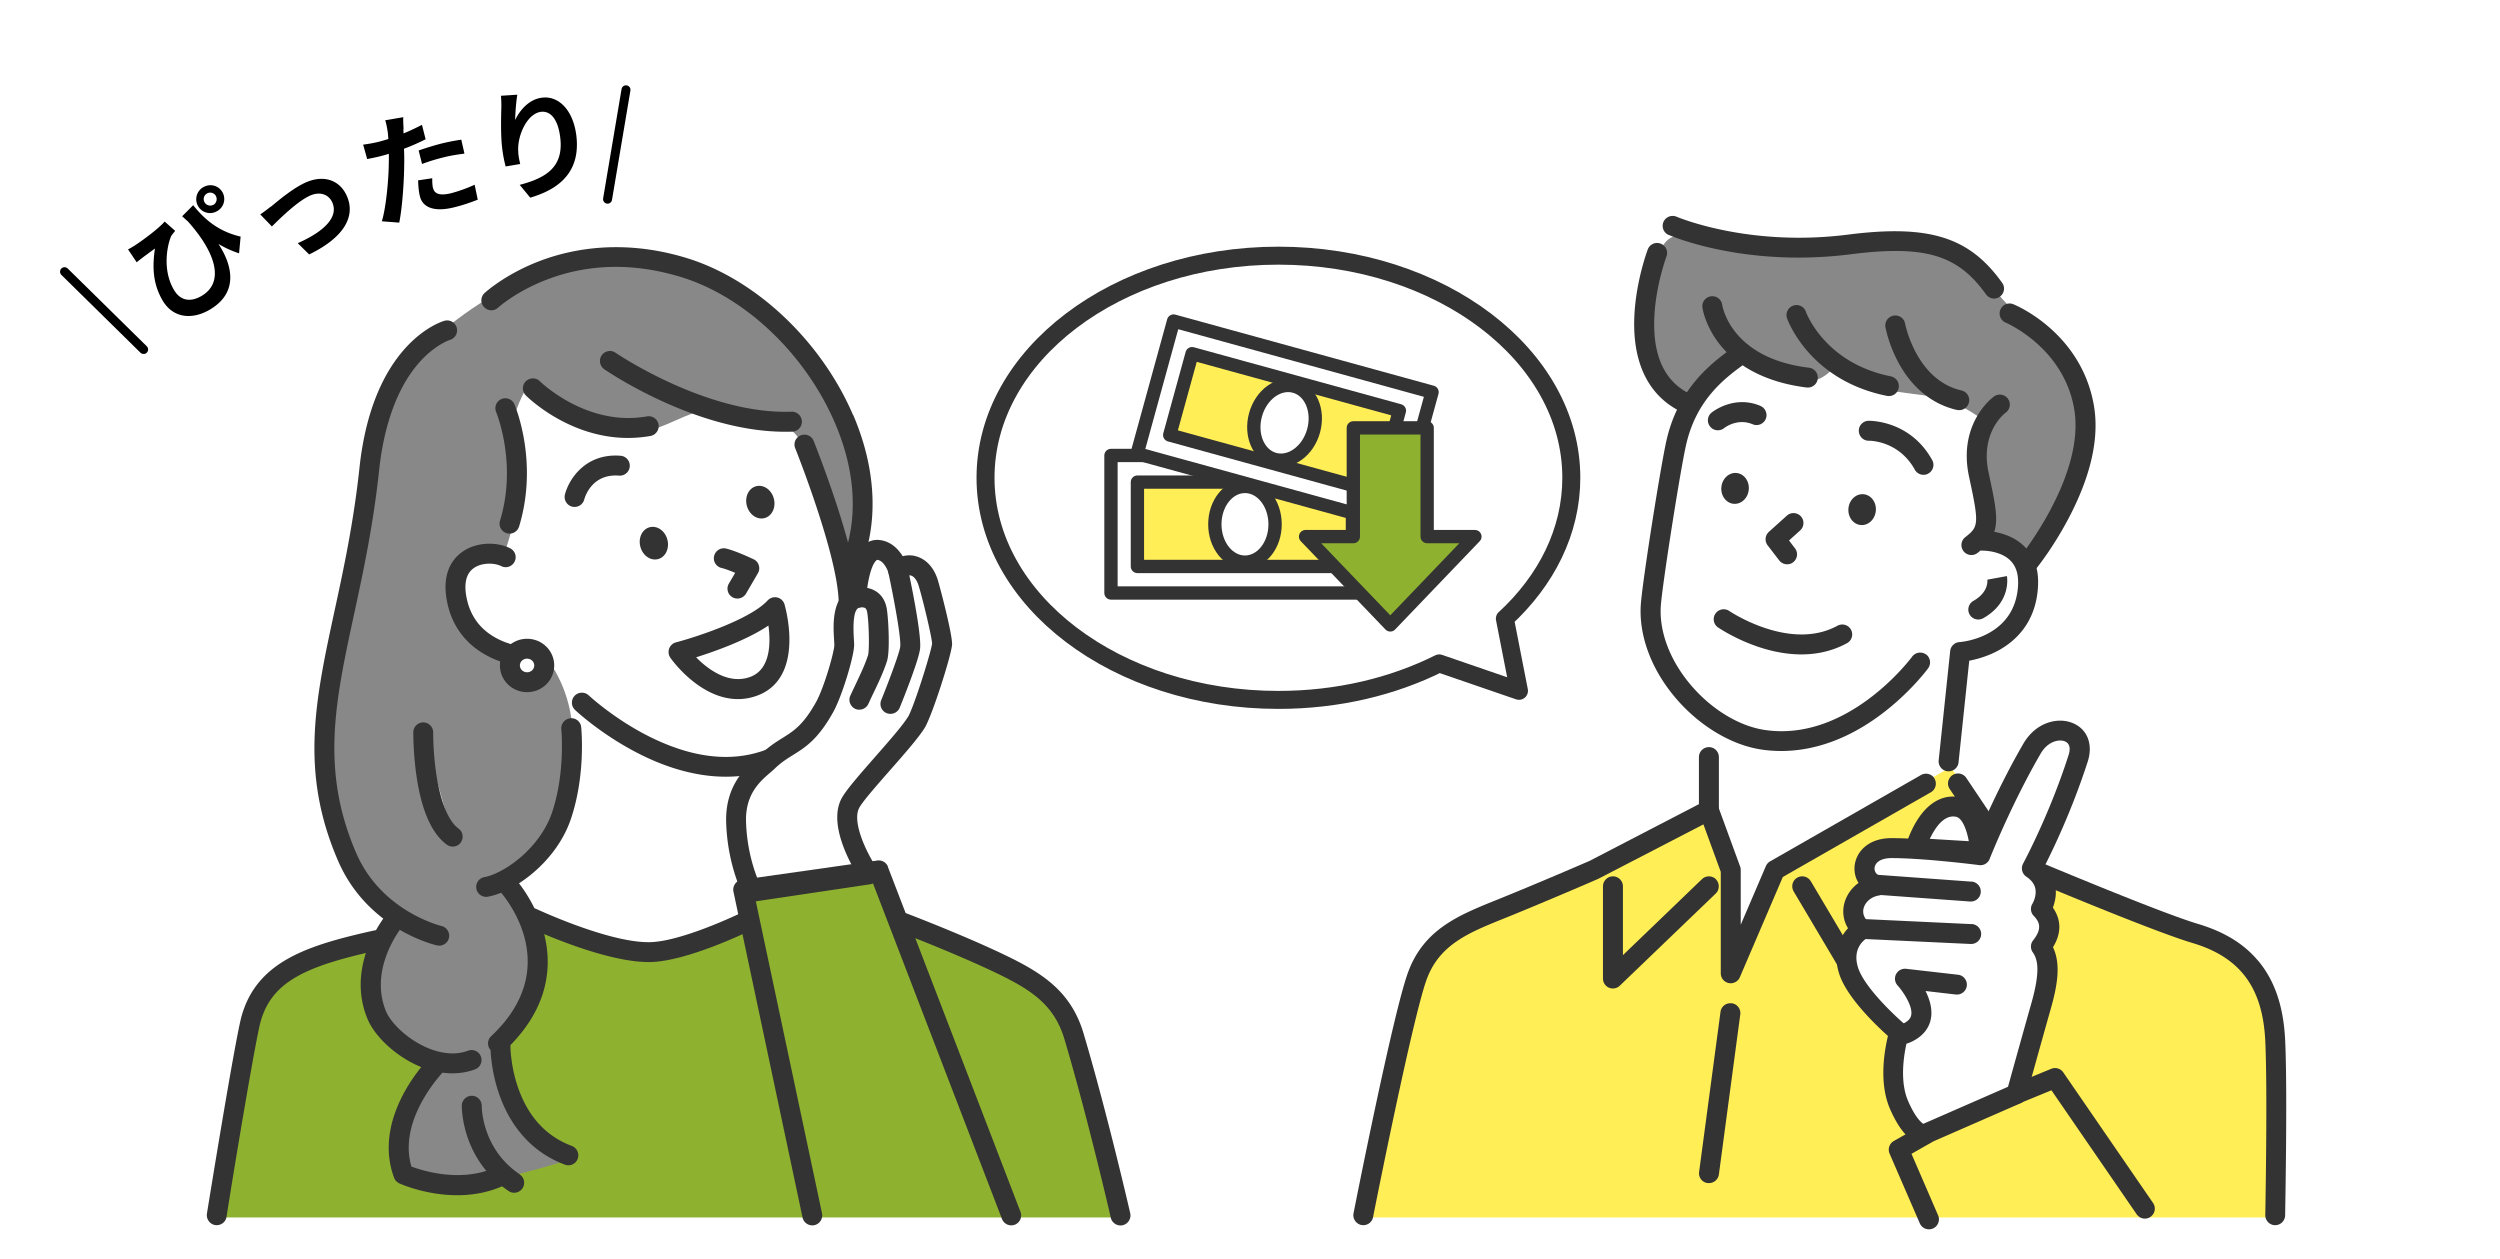 <svg xmlns="http://www.w3.org/2000/svg" width="278" height="140" fill="none"><path fill="#fff" d="M0 0h278v140H0z"/><g clip-path="url(#a)"><path fill="#F57993" fill-rule="evenodd" d="m140.67 129.97.01.04c.01-.04 0-.05-.01-.04" clip-rule="evenodd"/><path fill="#fff" d="M124.1 128.99c-.51-2.41-1.71-7.68-3.62-14.09-1.24-4.15-3.88-6.23-7.47-8.08-4.59-2.35-11.92-5.15-12.23-5.27-.03 0-.05-.02-.08-.03l-1.96-5.14a1.11 1.11 0 0 0-1.19-.7l-.54.08c-.28-.49-.64-1.16-.95-1.9-.75-1.77-.95-3.19-.55-3.99.35-.7 2.01-2.59 3.47-4.25 1.62-1.84 3.15-3.59 3.83-4.68.83-1.35 2.99-8.12 3.05-9.28.05-1.08-1.3-6.22-1.58-7.15-.43-1.42-1.34-2.4-2.51-2.68-.46-.11-.94-.1-1.39.02-.52-.84-1.36-1.67-2.58-1.8-.43-.05-.84.03-1.22.21.96-4.35.39-9.23-1.71-14.12-3.54-8.24-10.8-15.09-18.48-17.45-7.12-2.18-12.84-1.02-16.38.33-3.86 1.48-6.03 3.48-6.12 3.56-.3.28-.41.68-.32 1.05-1.09.7-2.14 1.44-3.16 2.22-.27-.2-.62-.28-.96-.18-.32.09-7.97 2.38-9.46 16.38-.65 6.05-1.77 11.28-2.77 15.88-2.16 10.03-3.87 17.95.4 27.82 1.27 2.93 3.16 4.98 5.02 6.41-.22.32-.51.75-.81 1.29-.06 0-.11.01-.17.02-7.3 1.63-13.03 3.37-14.77 9.51-.71 2.48-3.44 19.95-3.56 20.7-.09.6.32 1.17.92 1.27.06 0 .12.01.17.01.33 0 .63-.15.84-.38l63.71-3.26c.13.59.71.97 1.31.85.4-.09.71-.38.83-.75l20.98.95c.17.1.37.16.58.16.13 0 .26-.02.39-.07.03-.01.07-.03.1-.04l2.46.11c.05.44.37.82.82.94.09.02.19.04.28.04.49 0 .94-.33 1.07-.83 0 0 .01-.04.03-.1"/><path fill="#8FB130" fill-rule="evenodd" d="M112.55 107.55c-3.1-1.35-11.96-4.75-11.96-4.75l-2.67-6.05-15.49 2.35.42 3.17s-6.67 3.32-10.67 3.35c-4.12.02-13.97-3.85-13.97-3.85s-15.44 2.53-20.29 3.62c-4.85 1.1-8.81 3.8-10.11 8.18-.76 2.57-3.49 21.81-3.49 21.81h100.33s-1.49-5.22-1.14-5.41c-.17-.62-2.32-8.6-3.71-14.01-1.45-5.63-4.58-7.25-7.25-8.41" clip-rule="evenodd"/><path fill="#888" fill-rule="evenodd" d="M83.61 33.77c-7.37-6.63-17.29-5.61-22.88-3.65s-9.66 5-13.66 8.44-4.96 8.56-5.5 13.46c-.55 4.9-2.34 14.25-3.83 19.72s-1.62 15.5-.85 19.78 5.36 8.7 5.36 8.7 2.01 1.46.83 3.69-1.61 6.87-.88 9.22 5.87 4.59 5.87 4.59-1.25 3.02-2.85 6.16c-1.6 3.15-.35 6.37-.35 6.37s5.06 1.29 8.74 1.01 10.03-2.44 10.03-2.44-3.66-2.31-5.64-4.85c-1.98-2.53-1.8-7.79-1.8-7.79s2.9-5.52 3.53-10-3.49-8.32-3.49-8.32 2.94-2.49 5.64-6.05 1.56-5.81 1.74-9.89c.18-4.07-1.98-7.45-1.98-7.45l-7.25-2.77s-3.43-5.22-3.32-7.94c.12-2.71 5.15-2.61 5.15-2.61s1.45-4.47 1.7-6.24-.5-5.07-.82-6.97 1.48-4.85 1.48-4.85 2.1 1.1 3.76 2.31 6.51 2.12 8.35 2.54c1.85.42 5.06-1.74 7.15-2.22s6.63.98 8.02 1.03 3.32 1.71 4.33 4.55 4.07 14.18 4.07 14.18 2.02-9.62 1.5-13.77c-.51-4.16-4.76-11.34-12.13-17.97" clip-rule="evenodd"/><path fill="#333" fill-rule="evenodd" d="M63.41 79.88c-.61.06-1.05.61-.99 1.21 0 .05.47 4.84-1.05 9.31-.61 1.78-1.85 3.53-3.49 4.94-1.63 1.39-3.17 2.05-4 2.19-.6.1-1.01.67-.91 1.28.09.54.56.92 1.09.92.06 0 .12 0 .19-.02 2.8-.47 7.55-3.73 9.22-8.6 1.68-4.93 1.18-10.03 1.16-10.25-.06-.61-.6-1.05-1.21-.99M56.34 59.29c.11.03.22.05.32.05.47 0 .91-.31 1.06-.78 2.19-7.19-.42-13.38-.53-13.64a1.105 1.105 0 0 0-2.03.87c.02.06 2.39 5.73.44 12.12-.18.58.15 1.2.74 1.38M58.55 74.18h.05a1.107 1.107 0 0 0 .05-2.21c-.22-.01-5.42-.34-6.65-5-.32-1.22-.49-2.86.57-3.71.93-.76 2.46-.67 3.16-.31.55.28 1.21.06 1.49-.49s.06-1.21-.49-1.49c-1.45-.73-3.88-.78-5.55.57-1.09.88-2.2 2.64-1.32 6 .69 2.6 2.42 4.57 5 5.71 1.9.84 3.61.92 3.68.93M81.44 66.41c.18.1.37.15.56.15.38 0 .75-.2.96-.55l1.32-2.27c.16-.27.19-.59.1-.88-.09-.3-.3-.54-.58-.67-.2-.09-1.96-.93-3.06-1.19-.6-.14-1.19.23-1.33.83s.23 1.19.83 1.33c.4.09.98.32 1.51.54l-.7 1.2c-.31.53-.13 1.21.4 1.51M85.45 69.55c.26 1.93.25 4.91-2.05 5.73-1.48.53-3.09.15-4.77-1.11-.47-.35-.88-.73-1.22-1.08 2.08-.65 5.65-1.92 8.04-3.53zm-11.04 2.58c-.12.34-.07.72.14 1.02.15.22 3.28 4.59 7.51 4.59.67 0 1.37-.11 2.09-.37 1.62-.57 3.56-2.08 3.63-6.03.04-2.14-.52-4.05-.54-4.13-.11-.38-.42-.68-.81-.77s-.8.04-1.07.33c-1.94 2.12-8.01 4.09-10.19 4.66-.35.09-.63.35-.76.69" clip-rule="evenodd"/><path fill="#333" fill-rule="evenodd" d="M94.86 46.15c-3.54-8.24-10.8-15.09-18.48-17.45-7.12-2.18-12.84-1.02-16.38.33-3.86 1.48-6.03 3.48-6.12 3.56-.45.42-.47 1.12-.05 1.56.42.45 1.12.47 1.56.06.02-.02 2.01-1.83 5.5-3.15 4.66-1.76 9.65-1.84 14.85-.25 7.09 2.17 13.8 8.54 17.1 16.21 2.01 4.67 2.49 9.28 1.46 13.31-1.43-5.32-3.7-10.98-3.82-11.3-.23-.57-.87-.84-1.44-.62a1.1 1.1 0 0 0-.61 1.44c.04.1 4.08 10.22 4.74 15.85.65 5.53-1.42 14.6-6.99 17.25-1.71.81-3.54 1.22-5.47 1.22-2.62 0-5.43-.74-8.42-2.22-3.99-1.98-6.79-4.6-6.82-4.62-.44-.42-1.15-.4-1.57.04s-.4 1.15.04 1.57c.12.12 3.03 2.84 7.3 4.97 3.29 1.64 6.49 2.46 9.48 2.46 2.27 0 4.41-.47 6.4-1.42 2.08-.99 4.96-3.27 6.86-8.54 1.26-3.47 1.77-7.58 1.37-10.97-.04-.38-.1-.77-.17-1.18 2.57-5.23 2.46-11.66-.31-18.13" clip-rule="evenodd"/><path fill="#333" fill-rule="evenodd" d="M63.9 56.37c.49 0 .94-.33 1.07-.83.08-.3.87-2.89 3.87-2.65a1.108 1.108 0 0 0 .17-2.21c-3.95-.31-5.78 2.68-6.19 4.31-.15.59.21 1.2.8 1.35.09.02.19.03.28.03M72.24 58.63c-.83.22-1.29 1.19-1.03 2.17s1.14 1.59 1.97 1.37 1.29-1.19 1.03-2.17-1.14-1.59-1.97-1.37M84.08 54.07c-.83.22-1.29 1.19-1.03 2.17s1.14 1.59 1.97 1.37 1.29-1.19 1.03-2.17-1.14-1.59-1.97-1.37M57.82 130.6c-4.22-2.81-4.25-7.42-4.25-7.63 0-.61-.48-1.11-1.09-1.12h-.02c-.6 0-1.1.49-1.11 1.09 0 .2-.02 3.97 2.73 7.26-3.49 1.1-7.11-.02-8.33-.48-1.36-4.6 2.29-9.15 3.45-10.44 1.29.17 2.54.05 3.68-.39a1.109 1.109 0 0 0-.79-2.07c-3.64 1.4-8.27-2.13-9.19-4.42-1.6-3.99.71-7.8 1.56-9 2.19 1.27 3.99 1.7 4.14 1.73.6.13 1.19-.24 1.32-.83.14-.6-.24-1.19-.83-1.33-.07-.02-6.66-1.61-9.47-8.09-3.99-9.21-2.35-16.83-.27-26.47 1.01-4.66 2.15-9.95 2.81-16.12.38-3.6 1.47-8.6 4.47-11.99 1.75-1.97 3.35-2.48 3.4-2.5.58-.17.92-.78.76-1.36-.16-.59-.78-.93-1.36-.77-.32.09-7.97 2.38-9.46 16.38-.65 6.05-1.77 11.28-2.77 15.88-2.16 10.03-3.87 17.95.4 27.81 1.27 2.93 3.16 4.98 5.02 6.41-.22.32-.51.75-.81 1.29-.06 0-.11.01-.17.02-7.3 1.63-13.03 3.37-14.77 9.51-.71 2.49-3.74 21.24-3.86 21.99-.09.6.32 1.17.92 1.27.06 0 .12.01.17.01.54 0 1.01-.39 1.09-.93.98-6.24 3.26-19.83 3.79-21.71.65-2.28 1.93-3.84 4.17-5.08 1.91-1.06 4.42-1.81 7.54-2.55-.66 2.03-.94 4.58.15 7.27.67 1.68 2.48 3.54 4.6 4.74.46.26.93.49 1.4.68-1.81 2.26-4.92 7.14-3.02 12.3.1.28.31.5.58.63.17.08 2.97 1.32 6.45 1.32 1.58 0 3.3-.26 4.98-.99q.36.27.75.54a1.111 1.111 0 0 0 1.23-1.85" clip-rule="evenodd"/><path fill="#333" fill-rule="evenodd" d="M82.2 101.61c-.06.03-6.42 3.09-9.93 3.16h-.17c-4.58 0-12.42-3.68-12.5-3.71a.6.6 0 0 0-.17-.06c-1.04-2.13-2.27-3.45-2.36-3.55-.42-.44-1.12-.47-1.56-.05-.45.42-.47 1.12-.05 1.56.31.34 7.6 8.34-.84 16.26a1.1 1.1 0 0 0-.07 1.54c.04.85.21 2.78.96 4.92 1.33 3.83 3.85 6.54 7.3 7.83a1.107 1.107 0 0 0 1.43-.65c.21-.57-.08-1.21-.65-1.43-2.83-1.06-4.83-3.22-5.96-6.42-.87-2.47-.87-4.66-.87-4.7v-.09c2.65-2.71 4.04-5.7 4.14-8.9.04-1.23-.12-2.39-.39-3.45 2.74 1.15 7.94 3.11 11.61 3.11h.21c3.99-.08 10.57-3.25 10.85-3.39.55-.27.78-.93.51-1.48s-.93-.78-1.48-.51M120.49 114.91c-1.24-4.15-3.88-6.23-7.47-8.08-4.59-2.35-11.92-5.15-12.23-5.27a1.109 1.109 0 0 0-.79 2.07c.07.03 7.53 2.88 12 5.17 3.17 1.63 5.34 3.32 6.36 6.74 2.58 8.66 5.14 19.76 5.15 19.83.1.53.57.9 1.09.9.07 0 .14 0 .21-.02.6-.12.99-.7.88-1.3-.01-.07-2.59-11.27-5.2-20.04" clip-rule="evenodd"/><path fill="#fff" fill-rule="evenodd" d="M99.86 63.41s-.57-2.07-2.19-2.25c-2.2-.24-2.46 5.35-2.46 5.35-1.92.57-1.33 4.24-1.34 5.22 0 .98-1.22 5.18-2.18 6.9-2.36 4.25-3.98 3.82-6.26 5.98-1.08 1.02-3.72 2.66-3.59 6.82.14 4.64 1.83 7.74 1.83 7.74l12.94-1.93s-3.46-5.13-2.1-7.85c.8-1.6 6.05-6.93 7.35-9.02.78-1.25 2.84-7.89 2.88-8.75.04-.75-1.09-5.29-1.53-6.78-.66-2.19-2.46-2.36-3.35-1.42" clip-rule="evenodd"/><path fill="#333" fill-rule="evenodd" d="M100.93 79.77c-.58.94-2.12 2.69-3.61 4.39-2.06 2.35-3.35 3.84-3.79 4.73-1.14 2.3.25 5.59 1.29 7.5l-10.48 1.57c-.46-1.1-1.28-3.46-1.38-6.55s1.53-4.5 2.72-5.52c.19-.16.37-.32.52-.47.7-.66 1.32-1.05 1.98-1.46 1.37-.85 2.79-1.74 4.48-4.79.99-1.78 2.31-6.2 2.32-7.43 0-.19-.01-.42-.03-.7-.13-2.14.06-3.3.58-3.46.45-.13.77-.54.79-1.01.07-1.38.47-3.69 1.14-4.26.05-.04.07-.05.09-.05h.01c.81.09 1.24 1.43 1.24 1.44.11.39.41.68.8.78s.8-.02 1.07-.31c.15-.16.37-.23.59-.18.38.09.7.51.9 1.16.52 1.73 1.47 5.75 1.49 6.41-.1.92-2.05 7.16-2.71 8.22zm.84-17.94c-.46-.11-.94-.1-1.39.02-.52-.84-1.36-1.67-2.58-1.8-.65-.07-1.26.13-1.78.57-1.33 1.14-1.74 3.83-1.86 5.17-1.67 1.13-1.5 3.93-1.41 5.37.01.23.03.44.03.55 0 .75-1.14 4.76-2.04 6.37-1.42 2.55-2.49 3.21-3.72 3.98-.69.43-1.47.92-2.33 1.73-.12.11-.27.24-.45.4-1.26 1.09-3.62 3.12-3.49 7.27.15 4.85 1.89 8.1 1.96 8.23.2.36.57.58.97.58.05 0 .11 0 .16-.01l12.94-1.93a1.11 1.11 0 0 0 .76-1.71c0-.01-.83-1.24-1.47-2.75-.75-1.77-.95-3.19-.55-3.99.35-.7 2.01-2.59 3.47-4.25 1.62-1.84 3.15-3.59 3.83-4.68.83-1.35 2.99-8.12 3.05-9.28.05-1.08-1.3-6.22-1.58-7.15-.43-1.42-1.34-2.4-2.51-2.68" clip-rule="evenodd"/><path fill="#fff" fill-rule="evenodd" d="M99.02 78.27s2.11-5.2 2.2-6.3c.13-1.67-1.35-8.56-1.35-8.56l-.84 14.86" clip-rule="evenodd"/><path fill="#333" fill-rule="evenodd" d="M99.63 62.33c-.6.13-.98.72-.85 1.32.56 2.6 1.42 7.14 1.33 8.24-.05.58-1.14 3.55-2.12 5.97a1.1 1.1 0 0 0 1.03 1.52c.44 0 .85-.26 1.03-.69.51-1.26 2.18-5.45 2.27-6.63.14-1.74-1.12-7.71-1.37-8.88-.13-.6-.72-.98-1.32-.85" clip-rule="evenodd"/><path fill="#333" fill-rule="evenodd" d="M95.09 78.82a1.12 1.12 0 0 0 1.47-.54c.21-.46.41-.89.61-1.3.58-1.21 1.07-2.26 1.46-3.45.36-1.1.16-4.79-.02-5.84-.19-1.1-.77-1.67-1.23-1.95-1.07-.67-2.32-.34-2.46-.3l.6 2.13h-.01c.14-.03.51-.07.7.05.1.07.18.22.22.46.2 1.11.26 4.19.1 4.77-.34 1.05-.79 1.99-1.35 3.18-.2.42-.4.85-.62 1.32-.26.56-.01 1.21.54 1.47M98.75 96.39a1.11 1.11 0 0 0-1.19-.7l-15.07 2.14c-.3.04-.58.21-.75.46-.18.25-.24.56-.18.86l7.68 36.23c.13.6.71.98 1.31.86.6-.13.98-.71.86-1.31l-7.44-35.07 13.02-1.85 14.43 37.54a1.11 1.11 0 0 0 1.42.64c.57-.22.86-.86.64-1.43L98.73 96.39M71.95 46.3c-6.66 1.19-11.81-3.8-11.91-3.9-.43-.43-1.13-.43-1.57 0-.43.43-.43 1.13 0 1.57.22.22 4.81 4.73 11.36 4.73.81 0 1.64-.07 2.5-.22.6-.11 1-.68.9-1.28-.11-.6-.68-1-1.28-.9M67.15 41.03c.42.29 10.24 6.98 20.15 6.98.27 0 .53 0 .8-.01.61-.02 1.09-.54 1.07-1.15s-.54-1.09-1.15-1.07c-9.42.35-19.49-6.5-19.61-6.58a1.108 1.108 0 0 0-1.26 1.82" clip-rule="evenodd"/><path fill="#fff" fill-rule="evenodd" d="M58.61 72.13c-1.05 0-1.91.84-1.91 1.87s.86 1.87 1.91 1.87 1.91-.84 1.91-1.87-.86-1.87-1.91-1.87" clip-rule="evenodd"/><path fill="#333" fill-rule="evenodd" d="M58.61 74.76c-.44 0-.8-.34-.8-.76s.36-.76.8-.76.8.34.8.76-.36.76-.8.76m0-3.73c-1.66 0-3.02 1.33-3.02 2.97s1.35 2.97 3.02 2.97 3.02-1.33 3.02-2.97-1.35-2.97-3.02-2.97" clip-rule="evenodd"/><path fill="#fff" fill-rule="evenodd" d="m50.34 93.04-3.27-11.59s-.1 9.11 3.27 11.59" clip-rule="evenodd"/><path fill="#333" fill-rule="evenodd" d="M50.99 92.14c-1.12-.82-1.99-2.94-2.46-5.97-.38-2.47-.36-4.69-.36-4.72 0-.61-.48-1.11-1.09-1.12-.61 0-1.11.48-1.12 1.09 0 .1-.02 2.4.38 5.05.57 3.74 1.69 6.24 3.34 7.45a1.104 1.104 0 0 0 1.55-.23c.36-.49.26-1.19-.24-1.55" clip-rule="evenodd"/><path fill="#fff" fill-rule="evenodd" d="M167.34 68.8c4.62-4.26 7.39-9.72 7.39-15.67 0-13.64-14.58-24.7-32.57-24.7s-32.57 11.06-32.57 24.7 14.58 24.7 32.57 24.7c6.6 0 12.74-1.49 17.88-4.06l8.87 3.05-1.57-8.03z" clip-rule="evenodd"/><path stroke="#333" stroke-linecap="round" stroke-linejoin="round" stroke-width="2" d="M167.34 68.8c4.62-4.26 7.39-9.72 7.39-15.67 0-13.64-14.58-24.7-32.57-24.7s-32.57 11.06-32.57 24.7 14.58 24.7 32.57 24.7c6.6 0 12.74-1.49 17.88-4.06l8.87 3.05-1.57-8.03z"/><path fill="#fff" stroke="#333" stroke-linecap="round" stroke-linejoin="round" stroke-width="1.48" d="M153.35 50.65h-29.81v15.29h29.81z"/><path fill="#FFEE56" stroke="#333" stroke-linecap="round" stroke-linejoin="round" stroke-width="1.48" d="M150.39 62.99v-9.38h-23.91v9.38z"/><path fill="#fff" stroke="#333" stroke-linecap="round" stroke-linejoin="round" stroke-width="1.48" d="M138.44 62.51c1.85 0 3.35-1.885 3.35-4.21s-1.5-4.21-3.35-4.21-3.35 1.885-3.35 4.21 1.5 4.21 3.35 4.21M159.245 43.608 130.503 35.7l-4.055 14.743 28.742 7.906z"/><path fill="#FFEE56" stroke="#333" stroke-linecap="round" stroke-linejoin="round" stroke-width="1.48" d="m153.126 54.714 2.488-9.044-23.054-6.342-2.488 9.045z"/><path fill="#fff" stroke="#333" stroke-linecap="round" stroke-linejoin="round" stroke-width="1.48" d="M146.072 47.906c.617-2.242-.329-4.457-2.113-4.948-1.784-.49-3.73.929-4.347 3.17-.616 2.243.33 4.458 2.114 4.949s3.73-.93 4.346-3.171"/><path fill="#8FB130" fill-rule="evenodd" d="M158.7 59.67V47.58h-8.21v12.09h-5.31l9.42 9.82 9.41-9.82z" clip-rule="evenodd"/><path stroke="#333" stroke-linecap="round" stroke-linejoin="round" stroke-width="1.48" d="M158.7 59.67V47.58h-8.21v12.09h-5.31l9.42 9.82 9.41-9.82z"/><path fill="#fff" d="m154.35 134.33 97.57 1.11c.13.46.54.8 1.04.81h.02c.6 0 1.09-.48 1.11-1.09 0-.56.27-13.85 0-19.48-.18-3.77-1.17-6.67-3.04-8.88M251.06 106.79c-1.57-1.86-3.74-3.18-6.64-4.05-3.3-.99-12.03-4.57-16.98-6.63.95-1.87 3.03-6.23 4.7-11.45.6-1.88-.03-3.54-1.59-4.23-1.63-.72-4.13-.17-5.55 2.28-1.53 2.64-2.86 5.33-3.86 7.5l-2.47-3.68c-.28-.41-.78-.58-1.23-.45l-.29-.42c.34-.16.6-.49.64-.89l1.19-11.3c.79-.15 1.97-.46 3.17-1.1 1.94-1.04 4.29-3.14 4.48-7.25.03-.7-.02-1.35-.16-1.94.39-.49 2.1-2.72 3.68-5.78 2.41-4.66 3.31-8.82 2.68-12.37-1.43-8.06-8.64-11.08-8.95-11.2-.24-.1-.49-.1-.72-.04-.25-.27-.51-.54-.75-.82.48-.36.58-1.04.24-1.52-3.64-5.11-8.13-6.51-17.17-5.36-11.07 1.41-18.96-1.96-19.04-1.99-.56-.24-1.21.01-1.46.57-.24.56.01 1.21.57 1.46.04.02.21.09.5.2-.5.19-.82.52-1.09.94a1.114 1.114 0 0 0-1.72.49c-.05.14-1.27 3.4-1.48 7.21-.28 5.07 1.36 8.72 4.74 10.6-.47 1-.87 2.12-1.16 3.38-.64 2.81-2.56 14.93-2.84 18.01-.33 3.5 1.06 7.37 3.81 10.62a18.4 18.4 0 0 0 4.53 3.88l-.41 1.7c-.12-.05-.26-.08-.4-.08-.61 0-1.11.5-1.11 1.11v5.24l-12.18 6.32c-.48.21-5.62 2.43-9.89 4.16l-.6.24c-4.09 1.66-7.96 3.22-9.7 8.05-1.42 3.94-3.91 16.94-4.7 21.12"/><path fill="#888" fill-rule="evenodd" d="M226.31 36.56c-1.39-.77-4.26-3.78-5.62-5.76s-9.35-4.5-12.32-3.77-14.18.33-18.55-.6c-4.37-.92-4.58.26-5.59 2.16s-1.59 8.99-.85 11.4c.74 2.42 4.75 5.59 4.75 5.59l5.76-6.15s5.23 2.39 6.93 2.85 3.31-1.63 3.31-1.63 3.28 2.04 4.89 2.54c1.61.49 5.71.7 7.52 1.29 1.81.6 4.34 2.45 4.34 2.45l-.56 2.01s-.13 4.03.24 6.06.13 5.23.13 5.23l4.9 2.07 4.56-7.38s2.03-8.25 1.96-10.91c-.07-2.65-4.43-6.69-5.82-7.46" clip-rule="evenodd"/><path fill="#FFEE56" fill-rule="evenodd" d="M242.7 102.71c-3.16-.64-16.7-5.88-16.7-5.88l-5.65-6.58-3.45-4.94-19.49 11.19-4.48 10.36-.33-11.04-2.91-5.49-11.08 5.51s-14.06 5.71-17.07 8c-3 2.29-4.63 4.96-4.77 7.13s-5.11 24.41-5.11 24.41h101.66s.23-19.34-.51-24.04c-.73-4.7-6.97-8-10.13-8.64" clip-rule="evenodd"/><path fill="#333" fill-rule="evenodd" d="M251.06 106.79c-1.57-1.86-3.74-3.18-6.64-4.05-4.33-1.29-18.02-7.06-20.24-7.99l-5.51-8.22a1.11 1.11 0 1 0-1.84 1.24l5.7 8.49c.12.18.29.32.49.4.65.28 15.97 6.77 20.78 8.2 5.32 1.59 7.82 4.96 8.1 10.92.26 5.56 0 19.2 0 19.33-.01.61.47 1.12 1.08 1.13h.02c.6 0 1.09-.48 1.11-1.09 0-.56.27-13.85 0-19.48-.18-3.77-1.17-6.67-3.04-8.88M207.78 46.79c-.61.02-1.1.52-1.08 1.14.02.61.52 1.1 1.13 1.08.14 0 3.31 0 5.1 3.22.2.37.58.57.97.57.18 0 .37-.04.53-.14.53-.3.73-.97.43-1.5-2.45-4.43-6.9-4.37-7.09-4.37M210.05 44.04c.52 0 .98-.36 1.08-.89.12-.6-.27-1.18-.87-1.3-7.27-1.46-9.35-6.93-9.45-7.19-.2-.58-.84-.88-1.41-.67-.58.2-.88.84-.68 1.41.1.28 2.53 6.9 11.1 8.62.07.01.15.02.22.02M191 69.74c.24.16 4.47 3.03 9.31 3.03 1.67 0 3.41-.34 5.08-1.25a1.105 1.105 0 1 0-1.06-1.94c-5.29 2.89-11.95-1.58-12.07-1.66a1.108 1.108 0 0 0-1.26 1.82M217.62 45.58c.08.02.17.03.25.03.5 0 .96-.35 1.08-.86.14-.6-.24-1.19-.83-1.33-5.02-1.15-6.24-7.28-6.27-7.43-.11-.6-.68-1-1.29-.89-.6.11-1 .68-.9 1.29.02.08.36 1.94 1.48 3.99 1.52 2.78 3.76 4.59 6.48 5.21M190.03 83.08c-.61 0-1.11.5-1.11 1.11v5.92c0 .61.5 1.11 1.11 1.11s1.11-.5 1.11-1.11v-5.92c0-.61-.49-1.11-1.11-1.11" clip-rule="evenodd"/><path fill="#333" fill-rule="evenodd" d="M214.18 72.78c-.49-.36-1.19-.25-1.55.24-.07.1-7.11 9.58-16.46 8.14-2.83-.44-5.89-2.31-8.17-5.01-2.37-2.8-3.57-6.08-3.3-8.99.27-2.94 2.18-15.03 2.8-17.72 1.11-4.87 4.12-7.25 6.28-8.82 2.32 1.56 5 2.21 7.12 2.47.61.07 1.16-.36 1.23-.97s-.36-1.16-.97-1.23c-8.62-1.04-9.61-6.73-9.65-7-.09-.6-.64-1.02-1.25-.94s-1.03.64-.95 1.25c.01.08.29 2.01 1.9 4.06.25.32.52.62.79.9-2.3 1.71-5.47 4.49-6.68 9.78-.64 2.81-2.56 14.93-2.84 18.01-.33 3.5 1.06 7.37 3.81 10.62 2.62 3.1 6.18 5.26 9.53 5.77.75.12 1.5.17 2.26.17 3.73 0 7.54-1.39 11.13-4.09 3.21-2.41 5.12-5 5.2-5.11.36-.49.25-1.19-.24-1.55M185.56 26.12c.34.15 8.49 3.64 20.2 2.16 8.27-1.05 11.93.03 15.08 4.45.22.3.56.47.9.47.22 0 .45-.07.64-.21.5-.35.62-1.05.26-1.54-3.64-5.11-8.13-6.51-17.16-5.36-11.07 1.41-18.96-1.96-19.04-1.99-.56-.24-1.21.01-1.46.57-.24.56.01 1.21.57 1.46M217.79 84.77l1.19-11.3c.79-.15 1.97-.46 3.17-1.1 1.94-1.04 4.29-3.14 4.48-7.25.03-.7-.02-1.35-.16-1.94.39-.49 2.1-2.72 3.68-5.78 2.41-4.66 3.31-8.82 2.68-12.37-1.43-8.06-8.64-11.08-8.95-11.2a1.1 1.1 0 0 0-1.44.61c-.23.57.04 1.21.6 1.44.06.03 6.39 2.71 7.6 9.54 1.07 6.02-3.53 13.1-5.31 15.57-.06-.07-.13-.14-.2-.21-1.03-1.03-2.36-1.46-3.37-1.64.48-1.45.08-3.29-.63-6.59-.96-4.46 1.78-6.58 1.91-6.67.49-.36.6-1.05.24-1.54-.36-.5-1.05-.61-1.55-.25-.17.12-4.05 3.01-2.77 8.93 1.15 5.32 1.06 5.54-.43 6.72-.48.38-.56 1.08-.18 1.56s1.08.56 1.56.18c.11-.08.21-.17.3-.25h.17c.02 0 2.04-.05 3.19 1.12.62.63.89 1.5.84 2.68-.27 5.85-6.27 6.36-6.52 6.37-.54.04-.97.45-1.03.99l-1.28 12.16c-.06.61.38 1.15.99 1.22h.12c.56 0 1.04-.42 1.1-.99" clip-rule="evenodd"/><path fill="#333" fill-rule="evenodd" d="M200.26 57.42c-.41-.45-1.11-.49-1.56-.08l-2 1.8c-.43.39-.49 1.04-.14 1.5l1.29 1.68c.22.28.55.43.88.43.24 0 .47-.07.67-.23.48-.37.58-1.07.2-1.55l-.66-.87 1.24-1.12c.45-.41.49-1.11.08-1.56M195.75 45.13c-2.93-1.23-5.32.67-5.42.75-.48.39-.55 1.08-.16 1.56a1.11 1.11 0 0 0 1.56.16c.01-.01 1.44-1.15 3.17-.42.56.24 1.21-.03 1.45-.59a1.11 1.11 0 0 0-.59-1.45M193.12 52.6c-.84-.09-1.6.6-1.7 1.55-.1.94.5 1.78 1.34 1.87s1.6-.6 1.7-1.55c.1-.94-.5-1.78-1.34-1.87M207.25 54.96c-.84-.09-1.6.6-1.7 1.55-.1.94.5 1.78 1.34 1.87s1.6-.6 1.7-1.55c.1-.94-.5-1.78-1.34-1.87M186.97 45.8a1.115 1.115 0 0 0 1.48-.51c.27-.55.04-1.21-.51-1.48-2.87-1.39-4.2-4.31-3.97-8.69.18-3.46 1.32-6.54 1.34-6.6.22-.57-.07-1.21-.65-1.43-.57-.22-1.21.07-1.43.65-.05.14-1.27 3.4-1.48 7.21-.29 5.3 1.51 9.05 5.21 10.85M190.83 97.79c-.42-.44-1.13-.45-1.57-.03l-8.79 8.45v-7.65c0-.61-.5-1.11-1.11-1.11s-1.11.5-1.11 1.11v10.25a1.103 1.103 0 0 0 1.87.8l10.67-10.25c.44-.42.45-1.13.03-1.57M220.99 64.46v-.02c.02.14.15 1.42-1.55 2.38-.53.3-.72.98-.42 1.51.2.36.58.56.97.56.18 0 .37-.05.54-.14 3.14-1.77 2.66-4.57 2.64-4.69z" clip-rule="evenodd"/><path fill="#333" fill-rule="evenodd" d="M215.13 86.59c-.3-.53-.98-.71-1.51-.41l-16.78 9.6c-.21.12-.37.3-.47.52l-2.8 6.53v-6.1c0-.13-.02-.26-.07-.38l-2.43-6.64c-.11-.3-.34-.54-.64-.65-.3-.12-.63-.1-.91.05l-12.78 6.63c-.48.21-5.62 2.43-9.89 4.16l-.6.24c-4.09 1.66-7.96 3.22-9.7 8.05-1.67 4.62-5.9 26.01-6.04 26.74-.11.6.29 1.18.89 1.29.07.01.14.02.2.02.52 0 .99-.37 1.09-.91.03-.18 4.34-21.94 5.94-26.38 1.41-3.9 4.67-5.22 8.45-6.75l.6-.24c4.48-1.82 9.91-4.17 9.97-4.2.02-.01.05-.02.07-.03l11.7-6.06 1.93 5.28v11.29a1.105 1.105 0 0 0 2.12.43l4.78-11.15 16.46-9.42c.53-.3.71-.98.41-1.51M192.56 111.57c-.61-.08-1.16.34-1.24.95l-2.38 17.8c-.08.61.34 1.16.95 1.24h.15c.55 0 1.02-.4 1.1-.96l2.38-17.8c.08-.61-.35-1.16-.95-1.24" clip-rule="evenodd"/><path fill="#333" fill-rule="evenodd" d="M221.16 103.71s-4.1 1.79-8.46.82l7.67-7.13c.45-.42.47-1.12.06-1.57-.42-.45-1.12-.47-1.56-.06l-8.53 7.94c-.55-.24-1.19 0-1.45.54-.13.28-.14.58-.04.85l-2.11 1.96-5.38-9.07c-.31-.53-.99-.7-1.52-.39s-.7.99-.39 1.52l6.08 10.25c.17.29.46.48.79.53.05 0 .11.01.16.01.28 0 .55-.1.75-.3l3.57-3.32c5.62 1.93 11.02-.45 11.27-.56.56-.25.8-.9.55-1.46s-.9-.81-1.46-.56" clip-rule="evenodd"/><path fill="#fff" fill-rule="evenodd" d="M225.95 83.26c-3.31 5.71-5.73 11.84-5.73 11.84s-6.12-.79-9.89-.79c-3.5 0-3.81 3.42-1.55 4.18-2.31.35-3.75 3.03-1.72 4.88 0 0-2.51 1.38-1.48 4.58.94 2.93 5.61 6.87 5.61 6.87s-1.48 4.68 0 8.08c1.48 3.39 2.78 3.25 2.78 3.25l10.26-4.49s1.72-6.2 2.73-9.76c.94-3.33.97-5.24 0-6.63 1.13-1.42 1.3-2.82 0-4.18 0 0 1.69-2.7-1.01-4.52 0 0 2.95-5.42 5.13-12.24 1.09-3.39-3.23-4.34-5.13-1.06" clip-rule="evenodd"/><path fill="#333" fill-rule="evenodd" d="M230.02 83.98c-2.12 6.63-5.02 11.99-5.05 12.05-.27.5-.12 1.13.35 1.45.76.51 1.09 1.1 1.04 1.86-.04.64-.35 1.15-.35 1.15-.27.43-.21.99.14 1.35.69.72.94 1.46-.07 2.73-.3.38-.32.92-.04 1.32.54.77.89 2-.16 5.7-.83 2.93-2.16 7.71-2.59 9.26l-9.42 4.12c-.27-.18-.91-.75-1.68-2.52-1.3-2.96.03-7.26.04-7.3.14-.43 0-.89-.34-1.18-1.23-1.04-4.58-4.21-5.27-6.36-.7-2.19.76-3.15.96-3.27.32-.17.52-.47.57-.83s-.1-.71-.36-.96c-.53-.48-.71-1.04-.54-1.61.21-.69.89-1.24 1.69-1.36.51-.08.89-.49.94-1 .04-.51-.27-.98-.75-1.14-.58-.2-.73-.66-.67-.99.08-.5.62-1.03 1.87-1.03 3.66 0 9.69.77 9.75.78.5.07.99-.22 1.17-.69.02-.06 2.42-6.11 5.66-11.69.82-1.42 2.09-1.65 2.73-1.37.63.28.56.99.38 1.53m.52-3.55c-1.63-.72-4.13-.17-5.55 2.28-2.65 4.57-4.71 9.34-5.48 11.19-1.83-.22-6.18-.7-9.19-.7-1.09 0-2.05.28-2.77.82-.7.52-1.15 1.25-1.29 2.07-.12.76.03 1.49.41 2.09-.73.53-1.28 1.27-1.54 2.13a3.54 3.54 0 0 0 .37 2.91c-.93 1-1.74 2.72-.98 5.07.84 2.62 4.08 5.71 5.42 6.91-.37 1.53-1.05 5.2.24 8.14.69 1.58 1.46 2.7 2.29 3.34.65.49 1.19.58 1.48.58h.15c.11-.01.22-.04.32-.09l10.27-4.49c.31-.13.53-.4.62-.72.02-.06 1.73-6.24 2.73-9.76.79-2.77 1.12-5.04.25-6.87.95-1.53.94-3.05-.01-4.4.13-.35.26-.8.31-1.31.12-1.27-.31-2.42-1.22-3.33.9-1.77 3.06-6.24 4.79-11.62.6-1.88-.03-3.54-1.59-4.23" clip-rule="evenodd"/><path fill="#fff" fill-rule="evenodd" d="M217.77 89.75c-3.28-.73-4.77 4.55-4.77 4.55l7.17.42s-.16-4.48-2.4-4.98" clip-rule="evenodd"/><path fill="#333" fill-rule="evenodd" d="M214.59 93.29c.57-1.2 1.58-2.76 2.94-2.46.68.15 1.17 1.44 1.4 2.71l-4.34-.26zm3.42-4.62c-1.81-.4-3.51.48-4.79 2.49-.86 1.35-1.27 2.78-1.28 2.84-.09.32-.03.67.16.94s.5.44.84.46l7.17.42h.07c.29 0 .57-.11.77-.32.22-.22.34-.52.33-.83-.02-.55-.28-5.36-3.27-6.02M217.72 108.39l-5.77-.66a1.11 1.11 0 0 0-.94 1.85c.59.65 1.74 2.32 1.51 3.34-.04.15-.14.62-1.11 1.01a1.105 1.105 0 0 0 .42 2.13c.14 0 .28-.03.42-.08 1.69-.68 2.26-1.78 2.44-2.58.25-1.11-.1-2.25-.57-3.2l3.36.39c.61.07 1.16-.37 1.23-.97.07-.61-.37-1.16-.97-1.23M212.55 128.31l2.11-1.2c.53-.3.72-.98.42-1.51a1.1 1.1 0 0 0-1.51-.41l-2.98 1.69c-.49.28-.69.88-.47 1.4l3.36 7.75a1.11 1.11 0 0 0 1.46.58c.56-.24.82-.9.58-1.46l-2.96-6.84M229.44 119.25c-.3-.43-.85-.6-1.34-.4l-4.46 1.83a1.1 1.1 0 0 0-.6 1.45c.23.57.88.84 1.45.6l3.63-1.49 9.48 13.79c.22.31.56.48.91.48.22 0 .44-.06.63-.2.5-.35.63-1.04.28-1.54l-9.99-14.53M219.22 102.76l-12.34-.58a1.107 1.107 0 0 0-.11 2.21l12.35.58h.05a1.11 1.11 0 0 0 .05-2.22M219.25 98.04l-10.42-.76c-.61-.04-1.14.41-1.19 1.02s.41 1.14 1.02 1.19l10.42.76h.08c.57 0 1.06-.44 1.1-1.03.05-.61-.41-1.14-1.02-1.19" clip-rule="evenodd"/></g><g clip-path="url(#b)"><path fill="#000" d="M14.87 27.374c1.07-.68 2.85-2.033 3.44-2.737l1.169 1.036c-.14.17-.32.381-.448.589-.442 1.03-.987 3.718.284 5.927.769 1.346 1.945 1.381 3.056.744 2.541-1.448 1.8-4.634-1.47-8.304-.21-.18-.43-.387-.645-.581l1.224-1.229c1.066 1.32 2.58 2.868 5.278 3.491l-.174 1.86a11.2 11.2 0 0 1-2.294-1.046c1.668 2.538 2.177 5.522-1.043 7.356-1.861 1.06-4.018.955-5.21-1.142-1.065-1.874-1.095-3.722-.807-5.702-.416.301-1.088.796-1.411 1.04-.223.169-.378.288-.618.49l-.964-1.434a5 5 0 0 0 .642-.375zm7.737-6.556a1.536 1.536 0 1 1 1.517 2.67 1.53 1.53 0 0 1-2.098-.568 1.537 1.537 0 0 1 .569-2.099zm1.123 1.966A.75.75 0 0 0 24 21.78a.72.72 0 0 0-.987-.263.71.71 0 0 0-.267.974.724.724 0 0 0 .991.275zM30.12 22.988c.735-.599 2.534-2.152 4.03-2.762 1.946-.797 3.718-.164 4.47 1.686.904 2.232-.43 4.536-4.243 6.382l-1.266-1.254c2.781-1.22 4.551-2.82 3.86-4.482-.38-.917-1.328-1.276-2.396-.847-1.42.585-3.469 2.608-4.34 3.473l-1.294-1.342c.344-.223.843-.607 1.163-.862zM44.856 14.317c.007.15.01.33.016.521.7-.282 1.382-.614 2.049-.955l.408 1.602c-.725.373-1.563.742-2.404 1.056.024.589.036 1.181.023 1.74-.017 1.92-.208 4.755-.552 6.476l-1.934-.15c.45-1.478.742-4.43.77-6.353.004-.375.02-.755.002-1.151-.289.093-.569.17-.836.243-.615.157-1.112.25-1.568.341l-.45-1.602c.677-.094 1.124-.17 1.651-.299.372-.092.753-.202 1.154-.332-.026-.296-.04-.555-.068-.768-.075-.49-.18-1.024-.285-1.309l2.01-.346c-.016.38.012.98.039 1.277zm3.307 6.612c.141.564.635.89 2.01.555a16.5 16.5 0 0 0 2.608-.942l.345 1.664c-.703.27-1.545.583-2.586.838-2.166.549-3.522.087-3.845-1.21-.15-.59-.181-1.245-.202-1.779l1.575-.233c-.012.392.018.827.083 1.11zm.839-4.946a24 24 0 0 1 2.294-.452l.35 1.55c-.664.091-1.474.201-2.256.4-.874.213-1.669.456-2.46.754l-.376-1.5a33 33 0 0 1 2.435-.748zM57.286 13.34c.53-1.1 1.56-2.335 3.05-2.485 1.837-.194 3.45 1.447 3.769 4.354.394 3.742-1.697 5.765-5.144 6.77l-1.169-1.424c2.89-.756 4.861-1.95 4.52-5.14-.216-2.038-1.016-3.096-2.131-2.984-1.554.17-2.676 2.656-2.553 4.405.005.359.072.78.217 1.4l-1.617.274c-.137-.51-.31-1.3-.403-2.186-.136-1.232-.117-2.888-.08-4.273a12 12 0 0 0-.039-1.402l1.82-.119c-.118.663-.234 2.06-.24 2.81"/><path stroke="#000" stroke-linecap="round" stroke-miterlimit="10" d="m7.177 30.213 8.794 8.65M69.61 9.986l-2.05 12.162"/></g><defs><clipPath id="a"><path fill="#fff" d="M23 24h231.22v112.7H23z"/></clipPath><clipPath id="b"><path fill="#fff" d="M5 25.634 68.689 5l5.124 15.816L10.124 41.45z"/></clipPath></defs></svg>